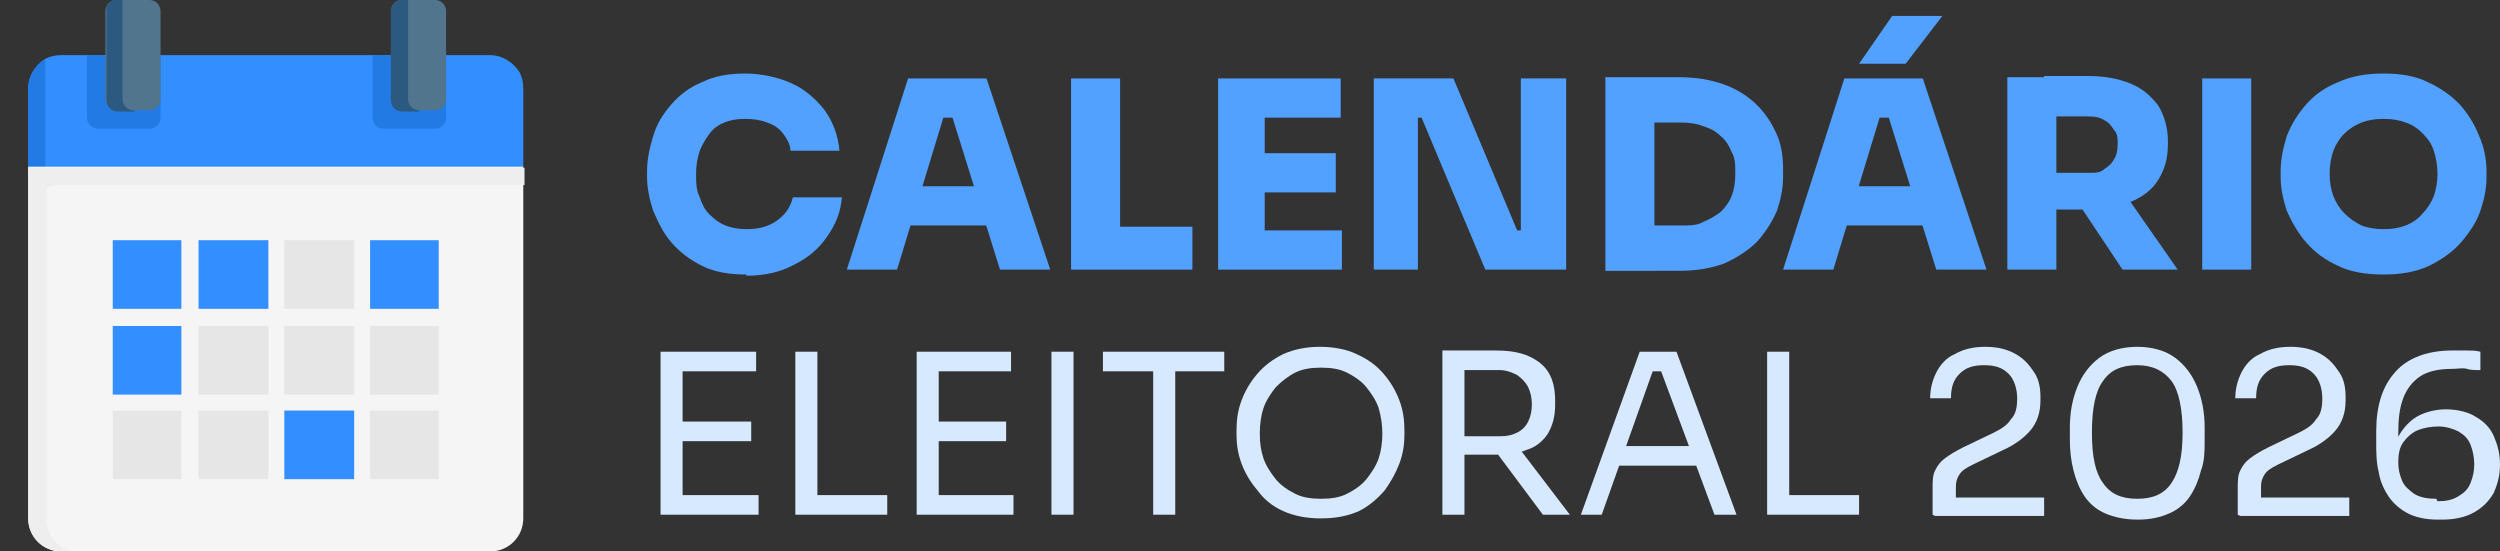 <svg xmlns="http://www.w3.org/2000/svg" id="Camada_1" viewBox="0 0 204 45"><rect x="0" y="0" width="204" height="45" fill="#333333" stroke="none"/><defs><style>      .st0 {        fill: #d7e9ff;      }      .st1 {        fill: #2b597f;      }      .st2 {        fill: #52a0ff;      }      .st3 {        fill: #338fff;      }      .st4 {        fill: #eee;      }      .st5 {        fill: #50758d;      }      .st6 {        fill: #f5f5f5;      }      .st7 {        fill: #227ae4;      }      .st8 {        fill: #e6e6e6;      }    </style></defs><path class="st2" d="M194.5,22.4c-1.4,0-2.7-.2-3.7-.7-1.1-.5-1.9-1.1-2.6-1.9-.7-.8-1.2-1.7-1.6-2.6-.3-.9-.5-1.9-.5-2.7v-.5c0-1,.2-1.9.5-2.9.4-1,.9-1.8,1.6-2.6.7-.8,1.6-1.4,2.6-1.8,1.1-.5,2.3-.7,3.7-.7s2.6.2,3.6.7c1.1.5,1.9,1.1,2.6,1.8.7.8,1.2,1.6,1.6,2.6.4.9.6,1.9.6,2.9v.5c0,.9-.2,1.8-.5,2.7-.3.9-.9,1.8-1.6,2.6-.7.8-1.6,1.4-2.6,1.9-1.1.5-2.3.7-3.7.7ZM194.5,18.7c.7,0,1.3-.1,1.8-.3.5-.2,1-.5,1.4-1,.4-.4.7-.9.9-1.4.2-.6.3-1.2.3-1.8s-.1-1.3-.3-1.9c-.2-.6-.5-1-.9-1.4-.4-.4-.8-.7-1.4-.9-.5-.2-1.1-.3-1.8-.3s-1.3.1-1.8.3c-.5.2-1,.5-1.4.9-.4.4-.7.9-.9,1.4-.2.6-.3,1.2-.3,1.9s.1,1.2.3,1.8c.2.5.5,1,.9,1.4.4.4.8.7,1.4,1,.5.2,1.2.3,1.8.3Z"></path><path class="st2" d="M179.7,22V6.4h4v15.6h-4Z"></path><path class="st2" d="M163.8,22V6.3h4v15.7h-4ZM173.2,22l-4.4-6.6h4.3l4.6,6.6h-4.6ZM166.8,17.2v-3.1h3.7c.5,0,.9,0,1.2-.3.3-.2.6-.4.8-.8.2-.3.3-.7.3-1.2s0-.9-.3-1.2c-.2-.3-.4-.6-.8-.8-.3-.2-.7-.3-1.2-.3h-3.7v-3.3h3.5c1.4,0,2.5.2,3.5.6,1,.4,1.7,1,2.3,1.8.5.8.8,1.8.8,2.9v.3c0,1.2-.3,2.1-.8,2.9-.5.8-1.3,1.4-2.3,1.8-1,.4-2.1.6-3.5.6h-3.5Z"></path><path class="st2" d="M145.5,22l5-15.6h6.4l5.2,15.6h-4.1l-4-12.8,1.1.4h-2.8l1.2-.4-3.9,12.8h-4ZM149.6,18.4l1.2-3.2h5.9l1.2,3.2h-8.3ZM151.7,5.2l2.7-3.9h4.1l-3,3.9h-3.7Z"></path><path class="st2" d="M134.6,22.1v-3.7h2.6c.7,0,1.3,0,1.8-.3.5-.2,1-.5,1.4-.8.4-.4.7-.8.9-1.3.2-.5.3-1.1.3-1.8s0-1.3-.3-1.8c-.2-.5-.5-1-.9-1.3-.4-.4-.8-.6-1.4-.8-.5-.2-1.1-.3-1.8-.3h-2.6v-3.7h2.4c1.4,0,2.6.2,3.7.6,1.1.4,2,1,2.7,1.7.7.7,1.2,1.5,1.6,2.4.4.9.5,1.9.5,2.9v.5c0,1-.2,1.9-.5,2.8-.4.9-.9,1.7-1.6,2.5-.7.7-1.6,1.3-2.7,1.8-1.1.4-2.3.6-3.7.6h-2.4ZM131,22.1V6.3h4v15.8h-4Z"></path><path class="st2" d="M112.1,22V6.4h6.5l5.2,12.4h.7l-.4.4V6.4h3.7v15.6h-6.6l-5.2-12.4h-.7l.4-.4v12.8h-3.7Z"></path><path class="st2" d="M99.4,22V6.4h3.8v15.6h-3.8ZM102.9,22v-3.2h6.6v3.2h-6.6ZM102.9,15.7v-3.2h6.1v3.2h-6.1ZM102.9,9.6v-3.2h6.5v3.2h-6.5Z"></path><path class="st2" d="M87.4,22V6.4h4v15.6h-4ZM91,22v-3.5h6.3v3.5h-6.3Z"></path><path class="st2" d="M69.1,22l5-15.6h6.4l5.2,15.6h-4.1l-4-12.8,1.1.4h-2.8l1.2-.4-3.9,12.8h-4ZM73.2,18.4l1.2-3.2h5.9l1.2,3.2h-8.3Z"></path><path class="st2" d="M60.9,22.4c-1.4,0-2.6-.2-3.6-.7-1-.5-1.8-1.1-2.5-1.9-.7-.8-1.1-1.7-1.5-2.6-.3-.9-.5-1.9-.5-2.7v-.5c0-1,.2-1.9.5-2.9.3-1,.8-1.8,1.5-2.6.7-.8,1.5-1.4,2.5-1.8,1-.5,2.2-.7,3.5-.7s2.7.3,3.8.8c1.1.5,2,1.3,2.7,2.2.7,1,1.1,2.1,1.2,3.3h-4c0-.5-.3-1-.6-1.4-.3-.4-.7-.7-1.3-.9-.5-.2-1.1-.3-1.8-.3s-1.2.1-1.7.3c-.5.2-.9.5-1.2.9-.3.4-.6.9-.8,1.4-.2.6-.3,1.2-.3,1.9s0,1.3.3,1.9c.2.6.4,1,.8,1.4.4.4.8.7,1.3.9.5.2,1.1.3,1.7.3,1,0,1.8-.2,2.5-.7.7-.5,1.1-1.1,1.3-1.9h4c-.1,1.2-.5,2.2-1.2,3.2-.7,1-1.5,1.7-2.7,2.3-1.1.6-2.4.9-3.9.9Z"></path><path class="st0" d="M144.2,42v-13.3h1.8v13.3h-1.8ZM145.6,42v-1.6h6.1v1.6h-6.1Z"></path><path class="st0" d="M129,42l4.8-13.3h3l4.9,13.3h-1.8l-4.5-12.1.9.4h-2.2l.9-.4-4.3,12.1h-1.8ZM131.9,38l.6-1.6h5.7l.6,1.6h-6.9Z"></path><path class="st0" d="M117.7,42v-13.4h1.8v13.4h-1.8ZM125.9,42l-4.4-5.9h2.1l4.5,5.9h-2.2ZM118.8,37.2v-1.6h3.6c.6,0,1-.1,1.4-.3s.7-.5.9-.9c.2-.4.3-.9.3-1.4s-.1-1-.3-1.4c-.2-.4-.5-.7-.9-1-.4-.2-.9-.4-1.4-.4h-3.6v-1.6h3.2c1,0,1.8.1,2.6.4.7.3,1.3.7,1.7,1.3.4.6.6,1.4.6,2.4v.3c0,1-.2,1.7-.6,2.4-.4.6-1,1.1-1.7,1.3-.7.3-1.6.4-2.5.4h-3.2Z"></path><path class="st0" d="M107.8,42.3c-1.2,0-2.2-.2-3.1-.6-.9-.4-1.6-1-2.1-1.7-.6-.7-1-1.4-1.3-2.2-.3-.8-.4-1.6-.4-2.3v-.4c0-.8.1-1.6.4-2.4.3-.8.7-1.5,1.3-2.2.6-.7,1.3-1.2,2.1-1.6.9-.4,1.9-.6,3-.6s2.2.2,3,.6c.9.4,1.6.9,2.2,1.6.6.7,1,1.4,1.3,2.2.3.8.4,1.6.4,2.4v.4c0,.7-.1,1.5-.4,2.3-.3.8-.7,1.5-1.2,2.2-.6.7-1.3,1.3-2.1,1.7-.9.4-1.9.6-3.1.6ZM107.8,40.7c.8,0,1.5-.1,2.1-.4.6-.3,1.2-.7,1.6-1.2.4-.5.8-1.1,1-1.7.2-.6.3-1.3.3-2s-.1-1.4-.3-2.1c-.2-.6-.6-1.2-1-1.7-.4-.5-1-.9-1.6-1.2-.6-.3-1.3-.4-2.1-.4s-1.5.1-2.1.4c-.6.3-1.1.7-1.6,1.2-.4.5-.8,1.1-1,1.7-.2.6-.3,1.3-.3,2.1s.1,1.4.3,2c.2.6.6,1.2,1,1.7.4.5,1,.9,1.6,1.2.6.3,1.3.4,2.1.4Z"></path><path class="st0" d="M94.1,42v-12.1h1.8v12.1h-1.8ZM90,30.3v-1.6h9.9v1.6h-9.9Z"></path><path class="st0" d="M85.8,42v-13.3h1.8v13.3h-1.8Z"></path><path class="st0" d="M74.8,42v-13.3h1.8v13.3h-1.8ZM76.2,42v-1.6h6.5v1.6h-6.5ZM76.2,36v-1.6h5.9v1.6h-5.9ZM76.2,30.3v-1.6h6.3v1.6h-6.3Z"></path><path class="st0" d="M64.9,42v-13.3h1.8v13.3h-1.8ZM66.3,42v-1.6h6.1v1.6h-6.1Z"></path><path class="st0" d="M53.9,42v-13.3h1.8v13.3h-1.8ZM55.4,42v-1.6h6.5v1.6h-6.5ZM55.4,36v-1.6h5.9v1.6h-5.9ZM55.4,30.3v-1.6h6.3v1.6h-6.3Z"></path><path class="st3" d="M42.7,7.2v7H2.3v-7c0-1,.6-1.9,1.4-2.4.4-.2.8-.3,1.3-.3h35c1,0,1.9.6,2.4,1.4.2.4.3.8.3,1.3Z"></path><path class="st7" d="M13.1,4.5v5.1c0,.5-.4.9-.9.9h-4.2c-.5,0-.9-.4-.9-.9v-5.1h6ZM36.4,4.5v5.1c0,.5-.4.9-.9.9h-4.2c-.5,0-.9-.4-.9-.9v-5.1h6ZM3.7,4.8v9.4h-1.4v-7c0-1,.6-1.9,1.4-2.4Z"></path><path class="st8" d="M9.7,19.6h4.7c.1,0,.2,0,.3.1s.1.2.1.3v4.7c0,.1,0,.2-.1.3s-.2.1-.3.1h-4.7c-.1,0-.2,0-.3-.1,0,0-.1-.2-.1-.3v-4.7c0-.1,0-.2.1-.3,0,0,.2-.1.3-.1ZM9.7,26.6h4.7c.1,0,.2,0,.3.1s.1.2.1.3v4.7c0,.1,0,.2-.1.3,0,0-.2.1-.3.1h-4.7c-.1,0-.2,0-.3-.1,0,0-.1-.2-.1-.3v-4.7c0-.1,0-.2.1-.3,0,0,.2-.1.3-.1ZM9.7,33.5h4.7c.1,0,.2,0,.3.1s.1.2.1.3v4.7c0,.1,0,.2-.1.3s-.2.1-.3.1h-4.7c-.1,0-.2,0-.3-.1,0,0-.1-.2-.1-.3v-4.7c0-.1,0-.2.1-.3,0,0,.2-.1.3-.1ZM16.6,19.6h4.8c.1,0,.2,0,.3.1s.1.2.1.3v4.7c0,.1,0,.2-.1.3s-.2.1-.3.1h-4.8c-.1,0-.2,0-.3-.1,0,0-.1-.2-.1-.3v-4.7c0-.1,0-.2.1-.3,0,0,.2-.1.3-.1ZM16.6,26.6h4.8c.1,0,.2,0,.3.1s.1.2.1.3v4.7c0,.1,0,.2-.1.3,0,0-.2.1-.3.1h-4.8c-.1,0-.2,0-.3-.1,0,0-.1-.2-.1-.3v-4.7c0-.1,0-.2.1-.3,0,0,.2-.1.3-.1ZM16.6,33.5h4.8c.1,0,.2,0,.3.1s.1.2.1.3v4.7c0,.1,0,.2-.1.3s-.2.1-.3.1h-4.8c-.1,0-.2,0-.3-.1,0,0-.1-.2-.1-.3v-4.7c0-.1,0-.2.1-.3,0,0,.2-.1.3-.1ZM23.6,19.6h4.8c.1,0,.2,0,.3.1s.1.2.1.3v4.7c0,.1,0,.2-.1.3s-.2.1-.3.1h-4.8c-.1,0-.2,0-.3-.1s-.1-.2-.1-.3v-4.7c0-.1,0-.2.1-.3s.2-.1.3-.1ZM23.6,26.6h4.8c.1,0,.2,0,.3.1s.1.2.1.3v4.7c0,.1,0,.2-.1.3,0,0-.2.1-.3.1h-4.8c-.1,0-.2,0-.3-.1,0,0-.1-.2-.1-.3v-4.7c0-.1,0-.2.1-.3s.2-.1.3-.1ZM23.6,33.5h4.8c.1,0,.2,0,.3.1s.1.2.1.3v4.7c0,.1,0,.2-.1.3s-.2.1-.3.1h-4.8c-.1,0-.2,0-.3-.1s-.1-.2-.1-.3v-4.7c0-.1,0-.2.1-.3s.2-.1.3-.1ZM35.8,20.1v4.7c0,.1,0,.2-.1.3s-.2.1-.3.1h-4.7c-.1,0-.2,0-.3-.1s-.1-.2-.1-.3v-4.7c0-.1,0-.2.1-.3s.2-.1.3-.1h4.7c.1,0,.2,0,.3.1s.1.2.1.3ZM30.7,26.6h4.7c.1,0,.2,0,.3.1s.1.2.1.3v4.7c0,.1,0,.2-.1.3,0,0-.2.1-.3.1h-4.7c-.1,0-.2,0-.3-.1,0,0-.1-.2-.1-.3v-4.7c0-.1,0-.2.1-.3s.2-.1.3-.1ZM30.7,33.5h4.7c.1,0,.2,0,.3.1s.1.2.1.3v4.7c0,.1,0,.2-.1.3s-.2.1-.3.1h-4.7c-.1,0-.2,0-.3-.1s-.1-.2-.1-.3v-4.7c0-.1,0-.2.1-.3s.2-.1.3-.1Z"></path><path class="st6" d="M2.3,13.6v28.7c0,1.5,1.2,2.7,2.7,2.7h35c1.5,0,2.7-1.2,2.7-2.7V13.6H2.3Z"></path><path class="st5" d="M13.1.9v7.2c0,.5-.4.9-.9.9h-2.7c-.5,0-.9-.4-.9-.9V.9C8.6.4,9,0,9.5,0h2.7C12.7,0,13.1.4,13.1.9Z"></path><path class="st3" d="M9.2,19.6h5.6v5.6h-5.6v-5.6ZM30.2,19.6h5.6v5.6h-5.6v-5.6ZM16.2,19.6h5.7v5.6h-5.7v-5.6ZM9.2,26.6h5.6v5.6h-5.6v-5.6Z"></path><path class="st8" d="M30.2,26.6h5.6v5.6h-5.6v-5.6Z"></path><path class="st8" d="M16.2,26.6h5.7v5.6h-5.7v-5.6Z"></path><path class="st8" d="M9.2,33.5h5.6v5.6h-5.6v-5.6ZM30.2,33.5h5.6v5.6h-5.6v-5.6ZM16.2,33.5h5.7v5.6h-5.7v-5.6Z"></path><path class="st8" d="M23.2,19.6h5.7v5.6h-5.7v-5.6ZM23.2,26.6h5.7v5.6h-5.7v-5.6Z"></path><path class="st3" d="M23.2,33.5h5.7v5.6h-5.7v-5.6Z"></path><path class="st5" d="M36.4.9v7.2c0,.5-.4.9-.9.9h-2.7c-.5,0-.9-.4-.9-.9V.9C31.9.4,32.3,0,32.8,0h2.7c.5,0,.9.4.9.9Z"></path><path class="st4" d="M2.3,13.6v28.7c0,1.5,1.2,2.7,2.7,2.7h1c-1.3-.2-2.2-1.3-2.2-2.7V15.5c0-.1.1-.3.3-.3.1,0,.3-.1.4-.1h38.3v-1.4H2.3Z"></path><path class="st1" d="M11,9.1h-1.4c-.5,0-.9-.4-.9-.9V.9C8.6.4,9,0,9.5,0h.5v8.1c0,.5.4.9.9.9ZM34.2,9.1h-1.4c-.5,0-.9-.4-.9-.9V.9C31.9.4,32.3,0,32.8,0h.5v8.1c0,.5.4.9.9.9Z"></path><g><path class="st0" d="M157.7,42v-2.2c0-.5,0-1,.2-1.4.2-.4.4-.7.8-1,.4-.3.9-.6,1.5-.9l2.5-1.2c.6-.3,1.1-.6,1.4-1.1.4-.4.5-1,.5-1.7s-.2-1.5-.7-2c-.5-.5-1.1-.7-2-.7s-1.5.2-2,.7c-.5.5-.7,1.1-.7,2h-1.7c0-.8.2-1.5.5-2.1.3-.6.8-1.2,1.5-1.5.7-.4,1.5-.6,2.5-.6s1.8.2,2.5.6,1.1.9,1.5,1.5.5,1.3.5,2v.3c0,1-.3,1.8-.8,2.4s-1.3,1.2-2.2,1.6l-2.5,1.2c-.6.3-.9.5-1.1.8-.2.3-.3.6-.3,1v1.7l-.5-.8h7.7v1.5h-8.9Z"></path><path class="st0" d="M174.4,42.4c-1,0-1.9-.2-2.6-.5-.7-.3-1.3-.8-1.7-1.4-.4-.6-.7-1.3-.9-2.1-.2-.8-.3-1.6-.3-2.5v-1c0-1.2.2-2.3.6-3.3.4-1,1-1.8,1.8-2.4.8-.6,1.9-.9,3.1-.9s2.3.3,3.1.9,1.4,1.4,1.8,2.4c.4,1,.6,2.1.6,3.3v1c0,.9,0,1.7-.3,2.5-.2.8-.5,1.5-.9,2.1-.4.6-1,1.1-1.7,1.4s-1.5.5-2.5.5ZM174.4,40.7c1.3,0,2.2-.4,2.8-1.3.6-.9.9-2.2.9-4.1s-.3-3.4-.9-4.2c-.6-.8-1.5-1.3-2.8-1.3s-2.2.4-2.8,1.3c-.6.8-.9,2.2-.9,4.2s.3,3.3.9,4.1c.6.9,1.5,1.3,2.8,1.3Z"></path><path class="st0" d="M182.6,42v-2.2c0-.5,0-1,.2-1.4.2-.4.4-.7.8-1,.4-.3.9-.6,1.5-.9l2.5-1.2c.6-.3,1.1-.6,1.4-1.1.4-.4.5-1,.5-1.7s-.2-1.5-.7-2c-.5-.5-1.1-.7-2-.7s-1.5.2-2,.7c-.5.5-.7,1.1-.7,2h-1.7c0-.8.2-1.5.5-2.1.3-.6.8-1.2,1.5-1.5.7-.4,1.5-.6,2.5-.6s1.8.2,2.5.6,1.1.9,1.5,1.5.5,1.3.5,2v.3c0,1-.3,1.8-.8,2.4s-1.3,1.2-2.2,1.6l-2.5,1.2c-.6.3-.9.5-1.1.8-.2.3-.3.6-.3,1v1.7l-.5-.8h7.7v1.5h-8.9Z"></path><path class="st0" d="M198.9,42.4c-1,0-1.8-.2-2.4-.5s-1.2-.8-1.6-1.4c-.4-.6-.7-1.3-.8-2-.2-.8-.2-1.6-.2-2.4v-.9c0-2.1.5-3.7,1.6-4.9,1-1.1,2.6-1.7,4.6-1.7s.9,0,1.2,0c.3,0,.7,0,1.1.1v1.5c-.4,0-.8,0-1.1-.1s-.8,0-1.2,0c-1.1,0-2,.2-2.6.6-.6.4-1.1,1-1.4,1.8-.3.8-.4,1.7-.4,2.8v.8l-.4,1.6c0-1,.2-1.8.6-2.4s.9-1.1,1.5-1.4c.6-.3,1.4-.5,2.2-.5s1.8.2,2.4.6c.7.4,1.2.9,1.5,1.6.3.7.5,1.4.5,2.3s-.2,1.6-.5,2.3c-.4.7-.9,1.2-1.6,1.6s-1.6.6-2.6.6ZM198.9,40.9c.7,0,1.2-.1,1.7-.4.5-.3.8-.6,1-1.1s.3-1,.3-1.5-.1-1.1-.3-1.6c-.2-.5-.5-.8-1-1.1-.4-.2-1-.4-1.6-.4s-1.2.1-1.7.3c-.5.2-.9.6-1.2,1-.3.4-.4,1-.4,1.6s.1,1,.3,1.5c.2.5.6.8,1,1.1.5.3,1.1.4,1.8.4Z"></path></g></svg>